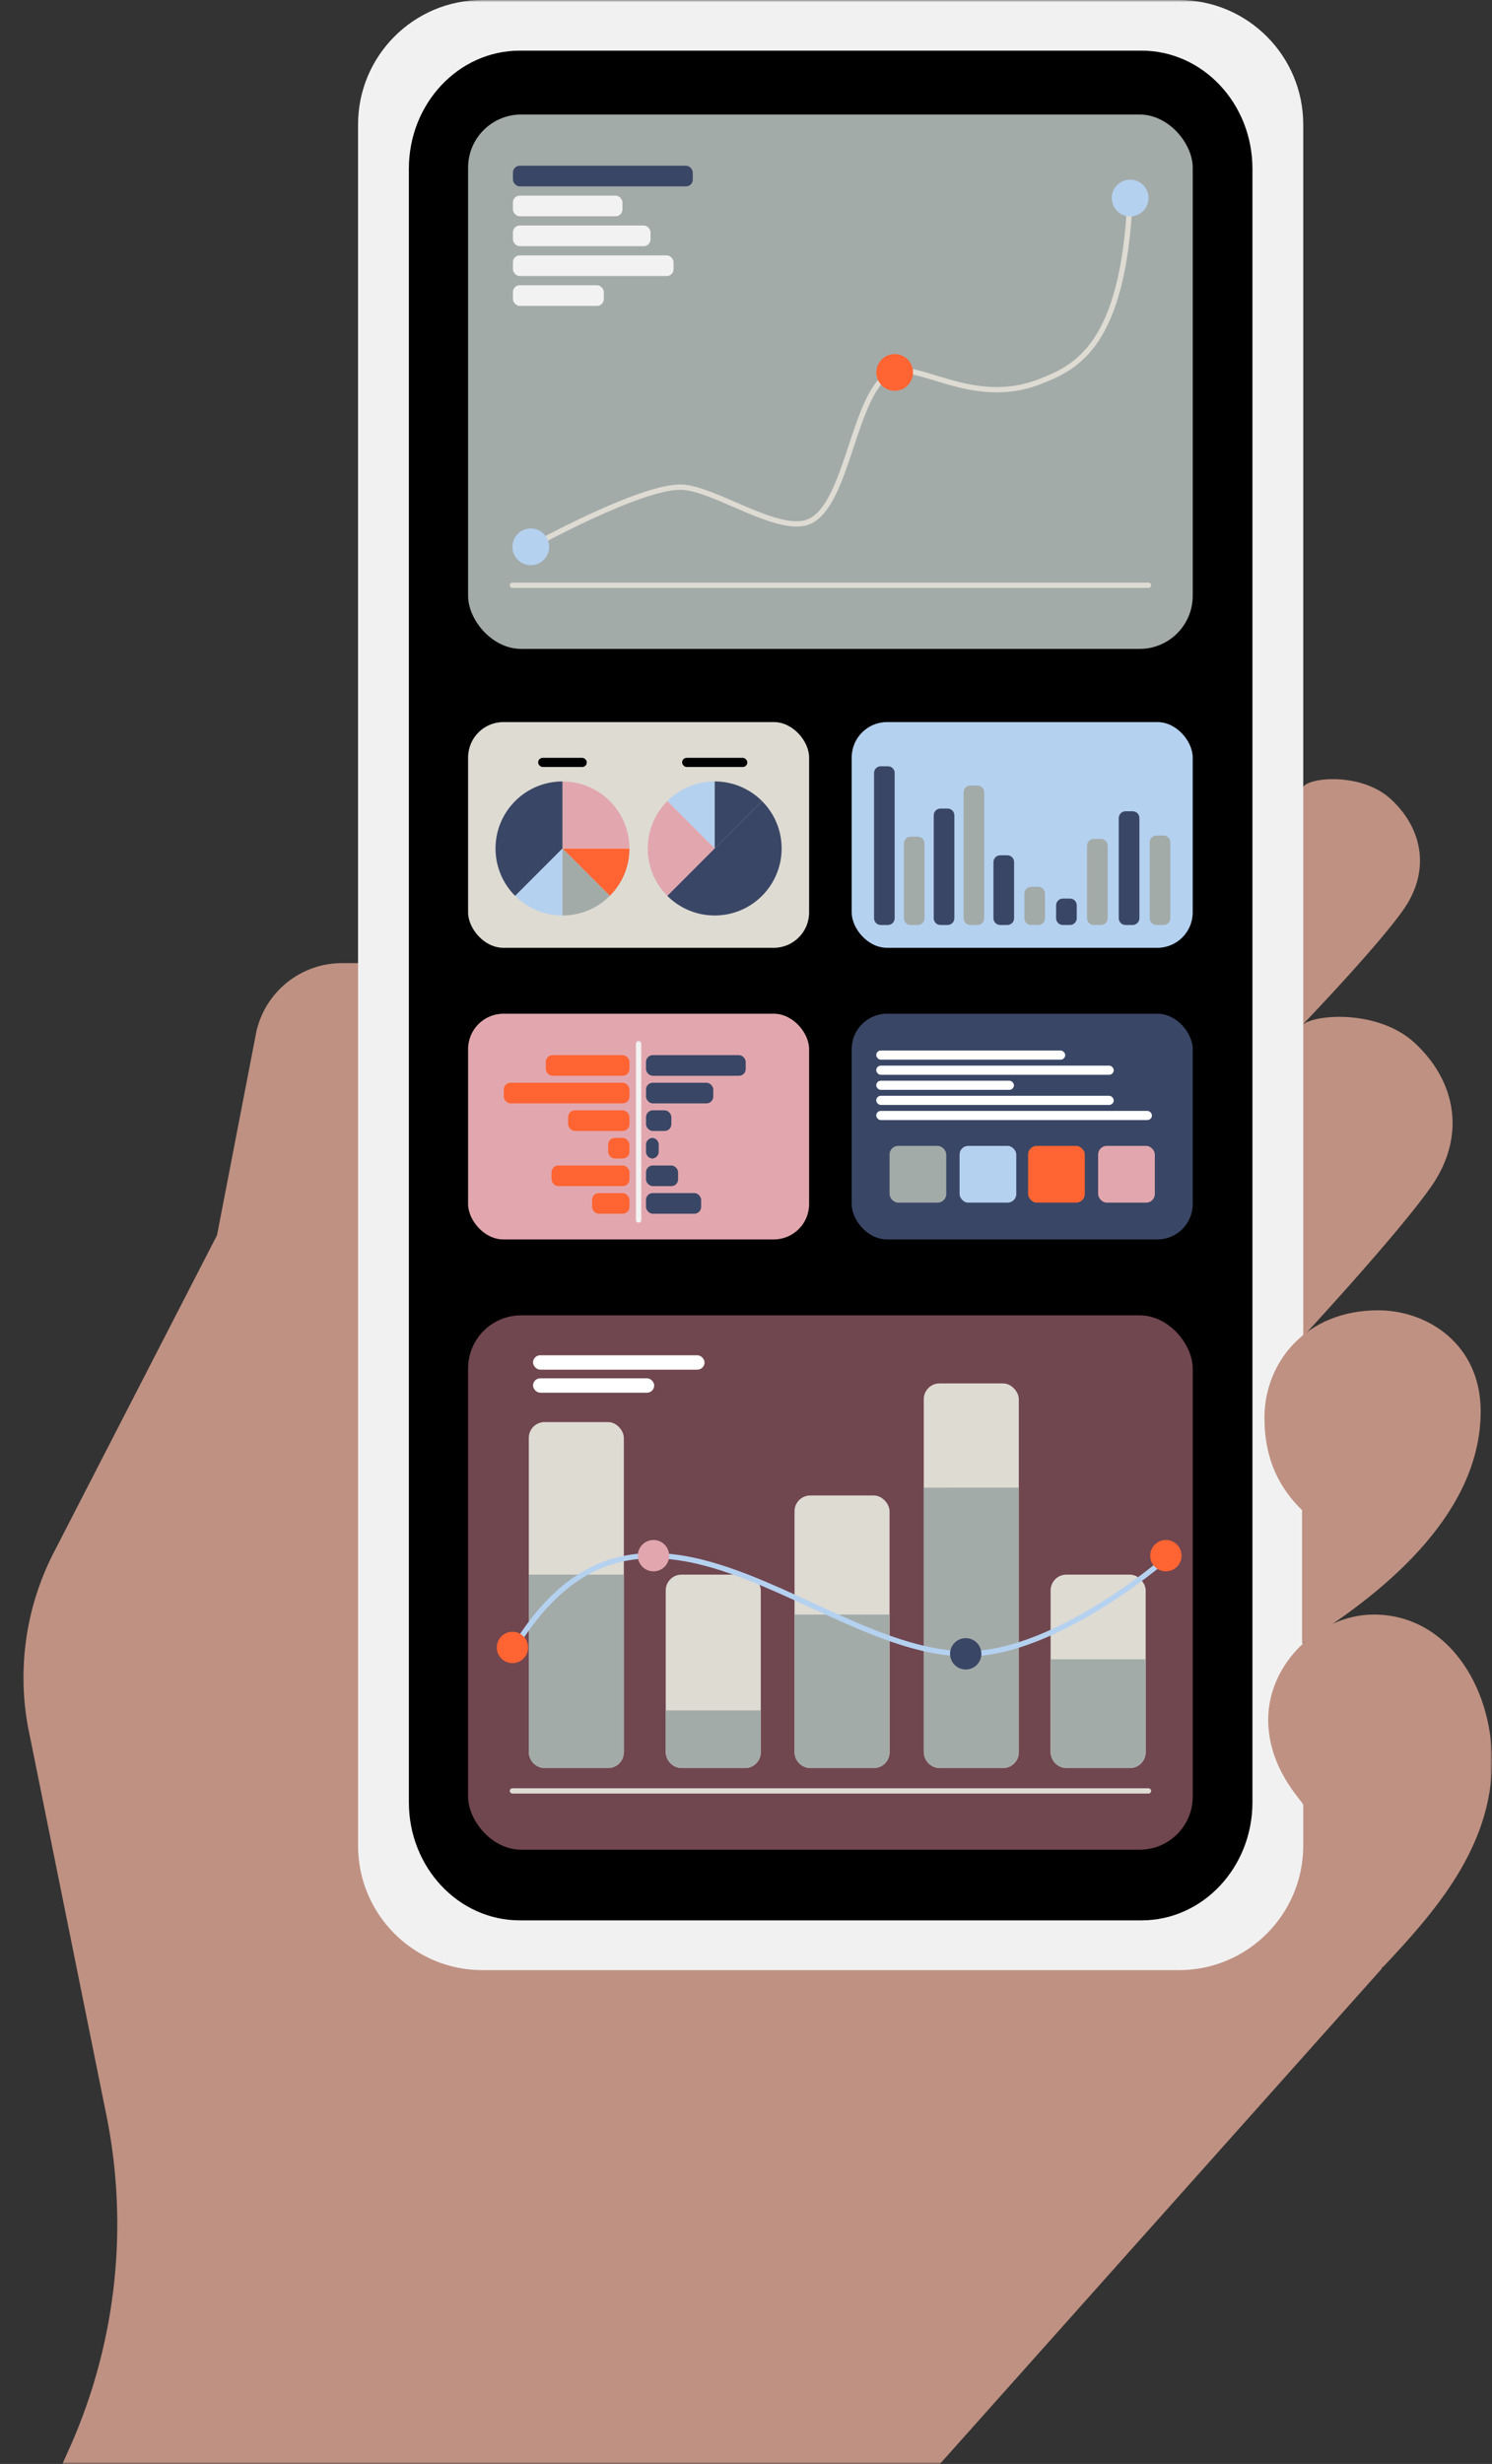 <svg width="344" height="568" xmlns="http://www.w3.org/2000/svg" xmlns:xlink="http://www.w3.org/1999/xlink"><rect width="100%" height="100%" fill="#333333" stroke="none"/><defs><path id="a" d="M0 0h344v568H0z"/></defs><g fill="none" fill-rule="evenodd"><mask id="b" fill="#fff"><use xlink:href="#a"/></mask><g mask="url(#b)"><g fill-rule="nonzero"><path d="M295.714 406.856c0 8.018-6.17 44.292-25.482 44.292-19.313 0-135.94 1.044-162.214 1.044-10.749 0-23.341-9.56-23.341-21.864 0-11.598.917-121.548.917-153.606 3.267-6.13 3.715-51.703 2.23-54.698h-8.966a20.247 20.247 0 0 0-19.77 15.89L50.04 284.74l-37.638 73.147a63.008 63.008 0 0 0-5.505 42.403l17.636 87.331a126.678 126.678 0 0 1-8.237 76.134L0 599.979 139.977 654 318.53 453.886c1.166-3 15.667-26.435 6.57-22.644-9.364 3.901-29.386-32.405-29.386-24.386m4.649-170.668c4.62-4.848 18.163-19.237 23.264-26.558 6.194-8.887 4.445-18.628-3.01-25.46-6.936-6.353-19.769-4.937-20.295-2.448l-1.533 56.11s.367-.38.999-1.04c-.07.118-.127.236-.151.355l-1.998 73.987S321.93 285.083 330 273.506c8.07-11.577 5.79-24.268-3.923-33.168-8.087-7.41-22.318-6.705-25.711-4.154" fill="#BF9182"/><path d="M111.22 0h160.594c15.818 0 28.663 12.854 28.663 28.683v396.801c0 15.83-12.841 28.683-28.663 28.683H111.22c-15.818 0-28.664-12.85-28.664-28.683v-396.8C82.556 12.85 95.402 0 111.22 0Z" fill="#F1F1F1"/><path d="M119.852 11.675c-14.13 0-25.58 12.185-25.58 27.218V415.47c0 15.033 11.45 27.222 25.58 27.222h143.333c14.13 0 25.58-12.185 25.58-27.222V38.893c0-15.033-11.45-27.218-25.58-27.218H119.852Z" fill="currentColor"/><path d="M300.567 416.2c0-.77-8.168-8.226-8.168-19.77 0-13.14 11.895-24.236 24.345-24.236 16.89 0 27.256 16.515 27.256 33.8 0 19.82-13.2 34.797-25.177 47.512" fill="#BF9182"/><path d="M300.208 378.927v-30.785c-5.036-4.95-8.67-11.43-8.67-21.33 0-12.813 9.62-24.753 26.197-24.753 11.49 0 23.655 7.896 23.655 23.272 0 22.305-19.798 40.432-41.194 53.592" fill="#BF9182"/></g><rect fill="#A3ABA9" fill-rule="nonzero" x="107.925" y="26.402" width="167.07" height="123.185" rx="12.234"/><rect fill="#70464F" fill-rule="nonzero" x="107.925" y="303.218" width="167.07" height="123.185" rx="12.234"/><rect fill="#dedbd3" fill-rule="nonzero" x="107.925" y="166.456" width="78.625" height="52.037" rx="8.156"/><rect fill="#E2A7AE" fill-rule="nonzero" x="107.925" y="233.686" width="78.625" height="52.037" rx="8.156"/><rect fill="#B5D1F0" fill-rule="nonzero" x="196.369" y="166.456" width="78.625" height="52.037" rx="8.156"/><rect fill="#3A4665" fill-rule="nonzero" x="196.369" y="233.686" width="78.625" height="52.037" rx="8.156"/><g transform="translate(118.27 38.208)" fill-rule="nonzero"><rect fill="#3A4665" width="41.46" height="4.762" rx="1.558"/><rect fill="#F2F2F2" y="13.776" width="31.714" height="4.762" rx="1.558"/><rect fill="#F2F2F2" y="6.888" width="25.242" height="4.762" rx="1.558"/><rect fill="#F2F2F2" y="27.549" width="20.944" height="4.762" rx="1.558"/><rect fill="#F2F2F2" y="20.665" width="37.019" height="4.762" rx="1.558"/></g><g fill-rule="nonzero"><path fill="#F2F2F2" d="M129.692 195.593h-.008l.008.008z"/><path fill="#B5D1F0" d="m129.696 195.609.012-.016h-.016v.008z"/><path d="M145.126 195.593h-15.418l-.012.012 10.904 10.916a15.4 15.4 0 0 0 4.526-10.928Z" fill="#FF6432"/><path d="M140.616 184.681a15.384 15.384 0 0 0-10.923-4.534v15.446h15.434c0-4.26-1.724-8.121-4.514-10.912h.004Z" fill="#E2A7AE"/><path fill="#A3ABA9" d="m129.692 195.613.004-.004-.004-.008z"/><path d="M129.692 180.147a15.38 15.38 0 0 0-10.92 4.53 15.398 15.398 0 0 0-4.519 10.92 15.42 15.42 0 0 0 4.53 10.932l10.906-10.912v-.012l-.008-.008h.008v-15.446l.003-.004Z" fill="#3A4665"/><path d="M118.788 206.525a15.377 15.377 0 0 0 10.904 4.517v-15.43l-10.904 10.914Z" fill="#B5D1F0"/><path d="M129.692 195.613v15.43c4.261 0 8.119-1.727 10.912-4.522L129.7 195.605h-.004l-.004.008Z" fill="#A3ABA9"/></g><path d="M122.38 126.057s25.483-14.123 34.838-13.752c7.589.298 22.346 10.929 29.328 7.937 8.918-3.82 10.158-29.189 18.513-34.118 6.04-3.563 18.701 8.039 34.613 1.877 8.547-3.31 19.333-8.358 20.89-42.346" stroke="#dedbd3" stroke-width="1.223"/><ellipse fill="#B5D1F0" fill-rule="nonzero" cx="122.381" cy="126.057" rx="4.229" ry="4.232"/><ellipse fill="#B5D1F0" fill-rule="nonzero" cx="260.567" cy="45.651" rx="4.229" ry="4.232"/><path d="M201.52 211.676v-33.48c0-.86.697-1.558 1.557-1.558h1.643c.86 0 1.558.697 1.558 1.558v33.48c0 .86-.697 1.558-1.558 1.558h-1.643c-.86 0-1.558-.698-1.558-1.558Zm13.763 0v-23.724c0-.86.697-1.557 1.558-1.557h1.643c.86 0 1.558.697 1.558 1.557v23.724c0 .86-.698 1.558-1.558 1.558h-1.643c-.86 0-1.558-.698-1.558-1.558Z" fill="#3A4665" fill-rule="nonzero"/><path d="M208.403 211.68v-17.248c0-.86.697-1.558 1.558-1.558h1.643c.86 0 1.558.698 1.558 1.558v17.247c0 .86-.698 1.558-1.558 1.558h-1.643c-.86 0-1.558-.698-1.558-1.558Z" fill="#A3ABA9" fill-rule="nonzero"/><path d="M229.054 211.675v-12.95c0-.86.698-1.558 1.558-1.558h1.644c.86 0 1.557.698 1.557 1.558v12.95c0 .86-.697 1.558-1.557 1.558h-1.644c-.86 0-1.558-.697-1.558-1.558Z" fill="#3A4665" fill-rule="nonzero"/><path d="M236.18 211.68v-5.695c0-.86.698-1.558 1.558-1.558h1.643c.86 0 1.558.697 1.558 1.558v5.695c0 .86-.697 1.557-1.558 1.557h-1.643c-.86 0-1.558-.697-1.558-1.557Z" fill="#A3ABA9" fill-rule="nonzero"/><path d="M243.498 211.676v-2.977c0-.86.697-1.558 1.558-1.558h1.643c.86 0 1.558.698 1.558 1.558v2.977c0 .86-.698 1.558-1.558 1.558h-1.643c-.86 0-1.558-.698-1.558-1.558Z" fill="#3A4665" fill-rule="nonzero"/><path d="M250.63 211.68v-16.737c0-.86.697-1.558 1.558-1.558h1.643c.86 0 1.558.697 1.558 1.558v16.737c0 .86-.698 1.558-1.558 1.558h-1.643c-.86 0-1.558-.698-1.558-1.558Z" fill="#A3ABA9" fill-rule="nonzero"/><path d="M257.945 211.675v-23.103c0-.86.697-1.558 1.558-1.558h1.643c.86 0 1.558.698 1.558 1.558v23.103c0 .86-.698 1.558-1.558 1.558h-1.643c-.86 0-1.558-.698-1.558-1.558Z" fill="#3A4665" fill-rule="nonzero"/><path d="M265.08 211.68v-17.517c0-.86.698-1.558 1.558-1.558h1.643c.86 0 1.558.698 1.558 1.558v17.517c0 .86-.697 1.557-1.558 1.557h-1.643c-.86 0-1.558-.697-1.558-1.557Zm-42.915-.004V182.64c0-.86.698-1.558 1.558-1.558h1.643c.86 0 1.558.697 1.558 1.558v29.036c0 .86-.697 1.558-1.558 1.558h-1.643c-.86 0-1.558-.698-1.558-1.558Z" fill="#A3ABA9" fill-rule="nonzero"/><ellipse fill="#FF6432" fill-rule="nonzero" cx="206.278" cy="85.854" rx="4.229" ry="4.232"/><rect fill="currentColor" fill-rule="nonzero" x="124.077" y="174.7" width="11.218" height="2.11" rx="1.055"/><g fill-rule="nonzero"><path fill="#F2F2F2" d="m164.778 195.593.004.008v-.012z"/><path fill="#B5D1F0" d="M164.782 195.58h-.017l.013.013.004-.004z"/><path d="m153.861 184.673 10.904 10.91h.017v-15.432a15.386 15.386 0 0 0-10.92 4.526v-.004Z" fill="#B5D1F0"/><path d="M149.343 195.58a15.42 15.42 0 0 0 4.522 10.937l10.918-10.924-.012-.013-10.906-10.911a15.415 15.415 0 0 0-4.522 10.911Z" fill="#E2A7AE"/><path fill="#A3ABA9" d="M164.79 195.58h-.008v.009z"/><path d="M153.861 206.517a15.396 15.396 0 0 0 10.92 4.525c3.948 0 7.9-1.51 10.909-4.525a15.42 15.42 0 0 0 4.522-10.937H164.79l-.008.009v.008l-.004-.004-10.917 10.924Zm26.352-10.937c0-3.95-1.508-7.896-4.522-10.911l-10.905 10.911h15.426Z" fill="#3A4665"/><path d="m164.79 195.58 10.903-10.911a15.392 15.392 0 0 0-10.907-4.526v15.433h.008l-.004.004Z" fill="#3A4665"/></g><rect fill="currentColor" fill-rule="nonzero" x="157.271" y="174.7" width="15.035" height="2.11" rx="1.055"/><path stroke="#dedbd3" stroke-width="1.223" stroke-linecap="round" d="M118.152 134.917h146.644M118.152 412.85h146.644"/><path stroke="#F2F2F2" stroke-width="1.223" stroke-linecap="round" d="M147.235 240.632v40.611"/><rect fill="#3A4665" fill-rule="nonzero" transform="rotate(180 160.441 245.616)" x="148.948" y="243.235" width="22.987" height="4.762" rx="1.558"/><rect fill="#3A4665" fill-rule="nonzero" transform="rotate(180 156.702 251.978)" x="148.952" y="249.597" width="15.5" height="4.762" rx="1.558"/><rect fill="#3A4665" fill-rule="nonzero" transform="rotate(180 155.301 277.413)" x="148.948" y="275.032" width="12.707" height="4.762" rx="1.558"/><rect fill="#3A4665" fill-rule="nonzero" transform="rotate(180 151.872 258.336)" x="148.952" y="255.955" width="5.839" height="4.762" rx="1.558"/><rect fill="#3A4665" fill-rule="nonzero" transform="rotate(180 152.646 271.055)" x="148.948" y="268.674" width="7.397" height="4.762" rx="1.558"/><path d="M150.506 262.312h-.192c.86 0 1.558.698 1.558 1.56v1.648c0 .861-.698 1.559-1.558 1.559h.192c-.86 0-1.558-.698-1.558-1.56v-1.648c0-.86.697-1.559 1.558-1.559Z" fill="#3A4665" fill-rule="nonzero"/><rect fill="#FF6432" fill-rule="nonzero" x="125.839" y="243.235" width="19.292" height="4.762" rx="1.558"/><rect fill="#FF6432" fill-rule="nonzero" x="116.15" y="249.593" width="28.981" height="4.762" rx="1.558"/><rect fill="#FF6432" fill-rule="nonzero" x="136.506" y="275.036" width="8.625" height="4.762" rx="1.558"/><rect fill="#FF6432" fill-rule="nonzero" x="130.993" y="255.955" width="14.134" height="4.762" rx="1.558"/><rect fill="#FF6432" fill-rule="nonzero" x="127.164" y="268.674" width="17.967" height="4.762" rx="1.558"/><rect fill="#FF6432" fill-rule="nonzero" x="140.213" y="262.312" width="4.914" height="4.762" rx="1.558"/><rect fill="#FFF" fill-rule="nonzero" x="202.029" y="242.17" width="43.568" height="2.11" rx="1.055"/><rect fill="#FFF" fill-rule="nonzero" x="202.029" y="256.089" width="63.562" height="2.11" rx="1.055"/><rect fill="#FFF" fill-rule="nonzero" x="202.029" y="249.132" width="31.746" height="2.11" rx="1.055"/><rect fill="#FFF" fill-rule="nonzero" x="202.029" y="245.651" width="54.757" height="2.11" rx="1.055"/><rect fill="#FFF" fill-rule="nonzero" x="202.029" y="252.609" width="54.757" height="2.11" rx="1.055"/><rect fill="#A3ABA9" fill-rule="nonzero" x="205.1" y="264.157" width="13.07" height="13.079" rx="1.986"/><rect fill="#B5D1F0" fill-rule="nonzero" x="221.244" y="264.157" width="13.07" height="13.079" rx="1.986"/><rect fill="#FF6432" fill-rule="nonzero" x="237.042" y="264.157" width="13.07" height="13.079" rx="1.986"/><rect fill="#E2A7AE" fill-rule="nonzero" x="253.19" y="264.157" width="13.07" height="13.079" rx="1.986"/><rect fill="#dedbd3" fill-rule="nonzero" x="121.92" y="327.824" width="21.914" height="79.758" rx="3.637"/><rect fill="#dedbd3" fill-rule="nonzero" x="212.987" y="318.912" width="21.914" height="88.67" rx="3.637"/><rect fill="#dedbd3" fill-rule="nonzero" x="183.186" y="344.743" width="21.914" height="62.839" rx="3.637"/><rect fill="#dedbd3" fill-rule="nonzero" x="153.495" y="362.988" width="21.914" height="44.594" rx="3.637"/><rect fill="#dedbd3" fill-rule="nonzero" x="242.233" y="362.988" width="21.914" height="44.594" rx="3.637"/><path d="M121.92 362.988h21.914v40.95a3.642 3.642 0 0 1-3.637 3.64H125.56a3.642 3.642 0 0 1-3.637-3.64v-40.95h-.004Zm31.575 31.299h21.914v9.65a3.642 3.642 0 0 1-3.637 3.64h-14.636a3.642 3.642 0 0 1-3.637-3.64v-9.65h-.004Zm88.738-11.781h21.914v21.436a3.642 3.642 0 0 1-3.637 3.64h-14.636a3.642 3.642 0 0 1-3.637-3.64v-21.436h-.004Zm-59.056-10.308h21.915v31.744a3.642 3.642 0 0 1-3.638 3.64H186.82a3.642 3.642 0 0 1-3.638-3.64v-31.744h-.004Zm29.81-29.267H234.9v61.01a3.642 3.642 0 0 1-3.637 3.64h-14.636a3.642 3.642 0 0 1-3.637-3.64v-61.01h-.004Z" fill="#A3ABA9" fill-rule="nonzero"/><rect fill="#FFF" fill-rule="nonzero" x="122.899" y="312.424" width="39.543" height="3.322" rx="1.66"/><rect fill="#FFF" fill-rule="nonzero" x="122.899" y="317.733" width="27.933" height="3.322" rx="1.66"/><path d="M119.167 378.927c29.78-47.426 70.498 3.212 104.646 2.306 19.904-.527 43.992-21.118 43.992-21.118" stroke="#B5D1F0" stroke-width="1.223" stroke-linecap="round"/><ellipse fill="#FF6432" fill-rule="nonzero" cx="268.812" cy="358.621" rx="3.613" ry="3.616"/><ellipse fill="#FF6432" fill-rule="nonzero" cx="118.152" cy="379.78" rx="3.613" ry="3.616"/><ellipse fill="#E2A7AE" fill-rule="nonzero" cx="150.669" cy="358.621" rx="3.613" ry="3.616"/><ellipse fill="#3A4665" fill-rule="nonzero" cx="222.659" cy="381.249" rx="3.613" ry="3.616"/></g></g></svg>